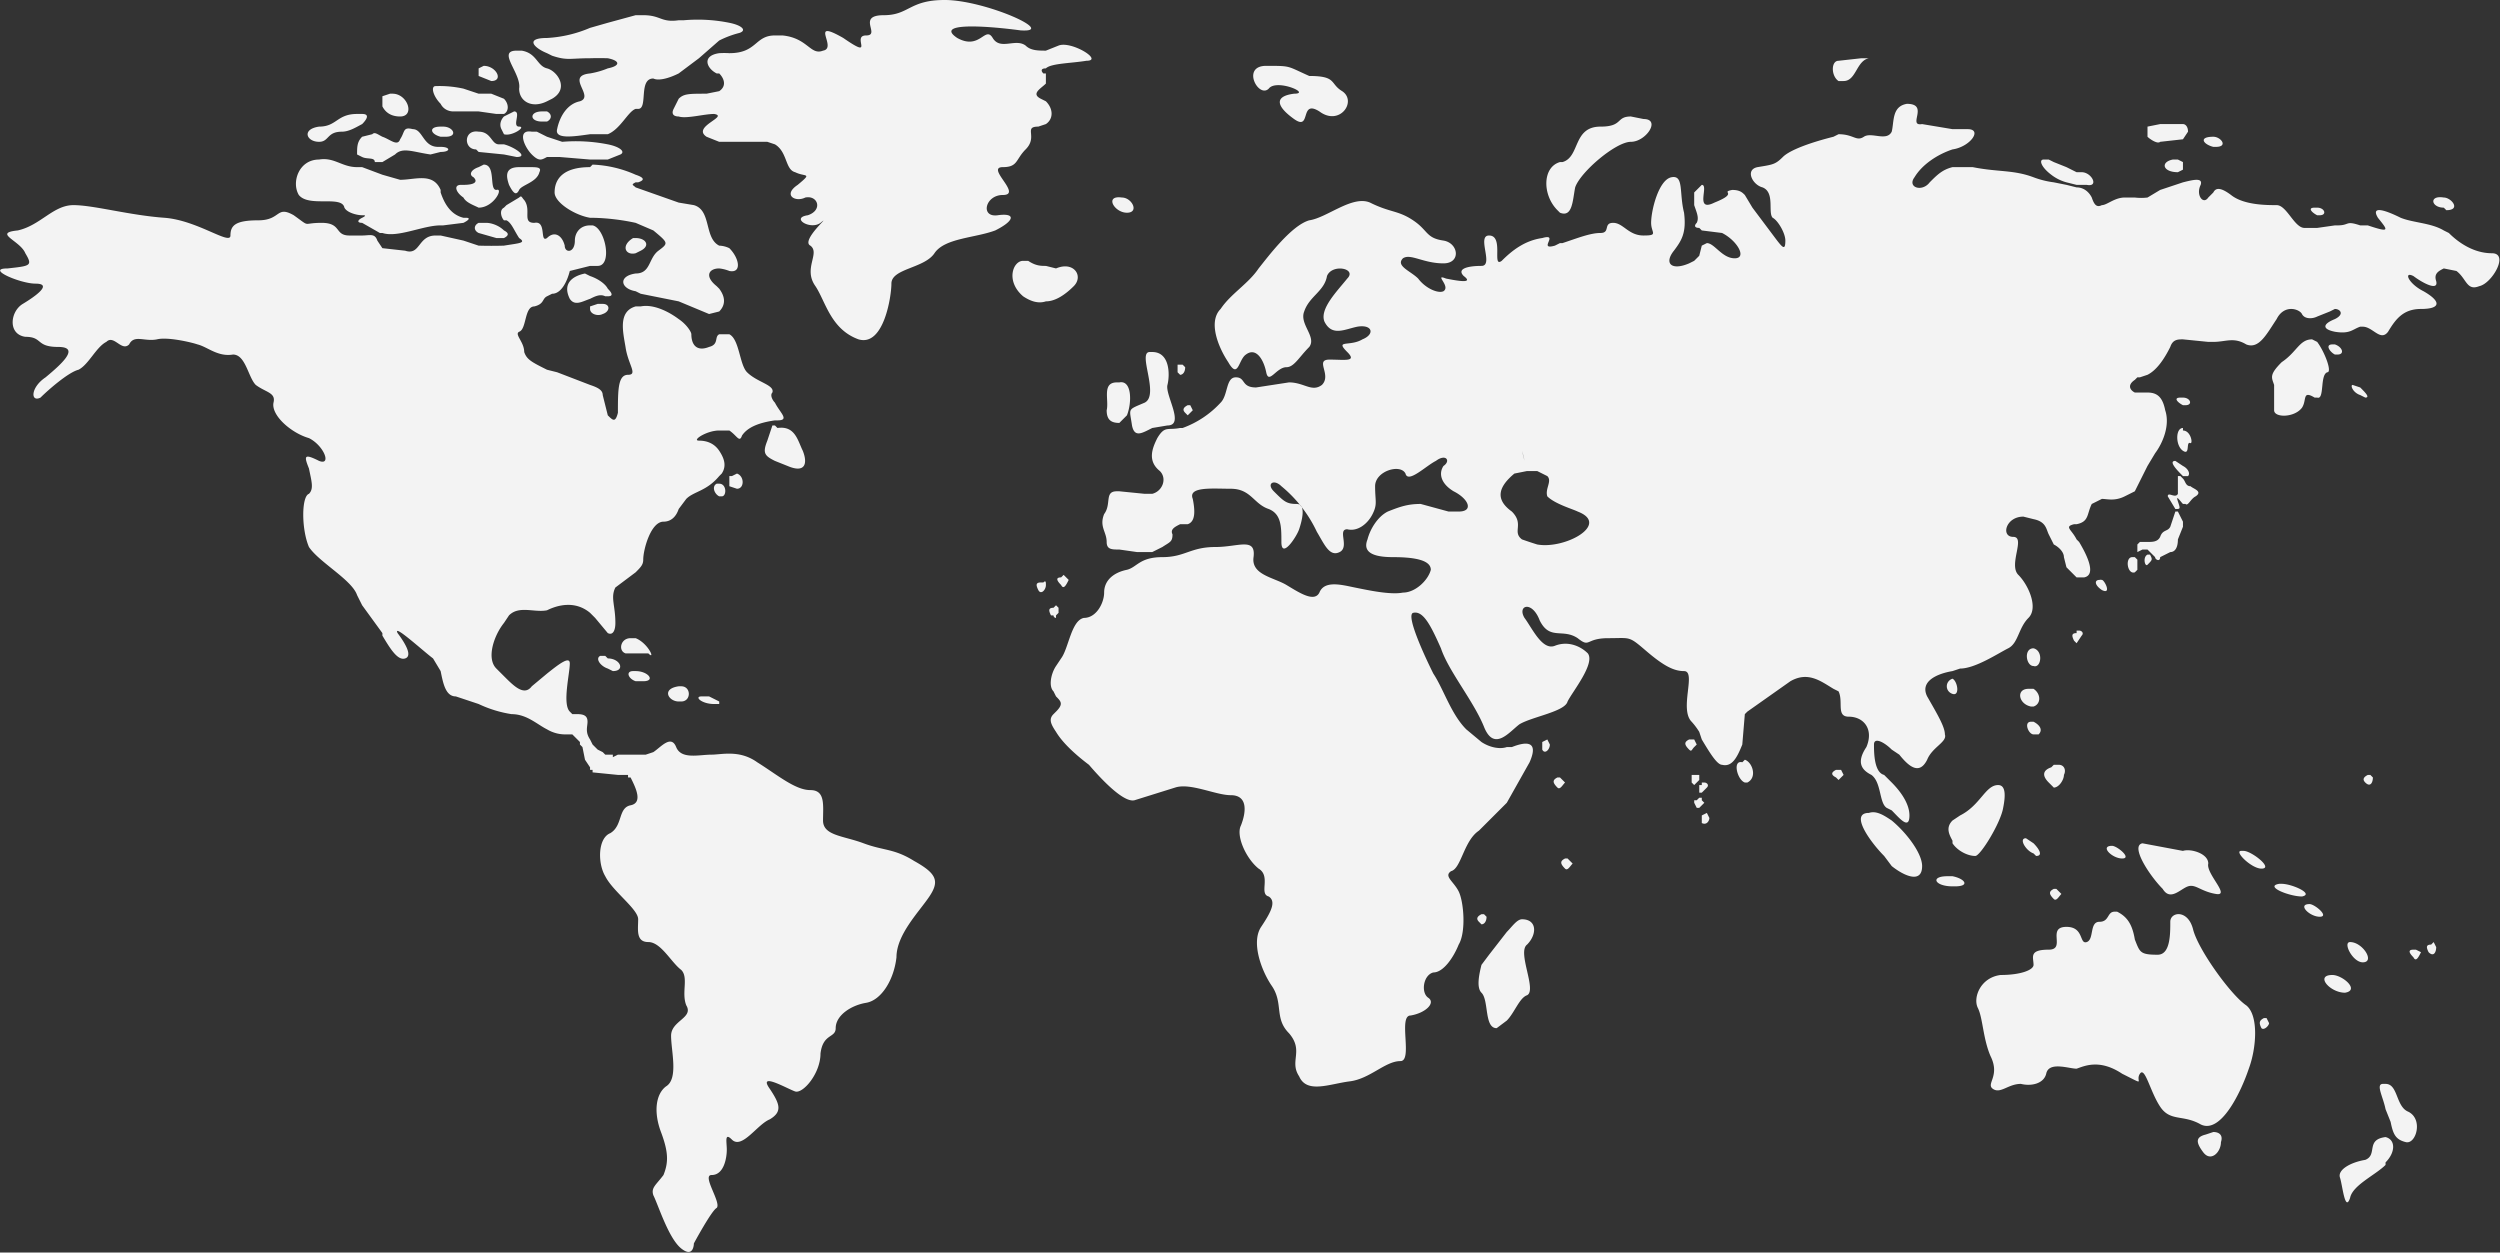 <svg xmlns="http://www.w3.org/2000/svg" width="987.2" height="494.6"><rect width="100%" height="100%" fill="#333333" stroke="none"/><path d="M373 0c-14 0-14 6-24 6-11 0-1 8-7 8s4 10-9 1c-14-8-2 4-8 5-5 2-6-5-16-6h-3c-8 0-7 7-18 7a34 34 0 0 0-4 0c-7 1-5 6-1 8h1c2 2 3 5 0 7l-5 1c-7 0-9 0-11 2l-2 4c-1 2 0 3 2 3 3 1 10-1 14-1 6 1-9 5-3 9l5 2h19l3 1c5 3 4 10 8 11 4 2 7 0 1 5-6 4-1 7 3 5 5-1 7 5 1 7-7 1 1 6 5 3 5-4-8 7-4 9 4 3-3 9 2 16 4 6 6 17 17 21 10 3 13-17 13-22 0-6 13-6 17-12s16-6 24-9c8-4 8-7 1-6s-5-8 2-8c8 0-7-11 0-11 6 0 5-3 9-7 5-5-1-9 5-9l3-1c3-2 3-6 0-9l-2-1c-4-2 0-4 2-6v-4h-1c-1-1-1-2 1-2 2-2 10-2 16-3 7 0-6-8-11-6l-5 2c-3 0-6 0-8-2-4-3-10 2-13-3s-5 5-14 0c-9-6 10-5 25-3 15 1-14-12-30-12ZM251 6l-11 3-7 2a50 50 0 0 1-17 4c-9 0-5 4 0 6l2 1c6 2 7 1 15 1a123 123 0 0 1 7 0c5 1 5 3 0 4a32 32 0 0 1-7 2c-10 1 2 9-4 11-5 1-8 6-9 11-1 4 6 3 13 2h7c5-2 8-9 11-10h1c4 0 0-12 6-12 2 1 6 0 10-2l8-6 8-7a38 38 0 0 1 8-3c3-1 1-3-4-4a63 63 0 0 0-18-1h-2c-7 1-7-2-14-2h-3zm-45 14h-2c-8 0 2 9 1 15 0 5 5 8 11 5l2-1c7-4 2-11-2-12s-4-6-10-7zm529 3-9 1c-3 0-3 6 0 8h2c5 0 5-8 10-9h-3zm-235 3c-10 0-3 13 1 9 3-4 17 2 10 2-8 1-7 5 0 10s2-8 10-3c8 6 15-4 9-8-5-3-2-6-13-6-9-4-7-4-17-4zm-309 0-2 1v3l5 2c5 0 2-6-3-6zm-19 8c-2 0-1 4 2 7 1 2 3 3 5 3h10l7 1h3c2-1 2-4 0-6l-5-2h-5l-6-2a44 44 0 0 0-11-1zm-18 3-3 1v4c1 2 3 4 7 4 6 0 3-9-3-9h-1zm599 4c-6 1-5 7-6 11-2 4-8 0-11 2s-4-1-10-1l-2 1c-8 2-17 5-20 8s-4 3-10 4c-5 1-2 7 2 8 5 2 2 10 4 12 2 1 5 6 5 9 0 4-1 3-4-1l-9-12-3-5c-1-1-2-2-5-2-5 1 3 1-7 5-8 4-2-7-5-7l-1 1-2 2v5c1 3 2 5 1 7-1 1-1 2 1 2l1 1 8 1c6 3 10 10 5 10s-8-6-11-6l-2 1-1 4-2 2-2 1c-7 3-10 0-6-5 3-4 5-7 4-15-2-8 0-15-5-14s-8 13-8 18c0 4 3 5-3 5s-8-5-12-5-1 4-5 4-9 2-15 4h-1l-2 1c-7 2 2-5-5-3-7 1-12 5-16 9-4 3 1-10-5-10-5 0 2 12-3 12s-10 1-7 4c4 3-2 2-7 1-5-2 2 3-1 5-2 1-7-1-10-5-3-3-9-5-6-8 3-2 8 2 16 2 7 0 6-8 0-9-7-1-6-4-12-8s-9-3-17-7c-7-3-17 6-24 7-7 2-16 14-20 19-4 6-11 10-15 16-5 5-1 15 3 21 4 7 4-1 7-3 4-3 7 2 8 7s4-2 8-2c3 0 5-4 9-8 3-4-4-9-2-14 2-6 8-8 9-14 2-5 12-3 8 1-4 5-11 12-9 17 3 6 8 3 13 2 6-1 7 3 2 5-5 3-11 0-6 5 4 4-1 3-7 3s1 6-3 10c-4 3-7-1-13-1l-13 2c-6 0-4-4-8-4s-3 7-6 10a38 38 0 0 1-15 10h-1c-5 1-6-1-9 4-2 4-4 9 1 13 3 3 1 8-3 9h-3l-10-1h-1c-5 0-2 5-5 9-2 5 1 7 1 11 0 3 2 3 5 3l7 1h6l4-2c3-2 4-2 4-5-1-2 1-3 3-4h3c3-1 3-5 2-10-2-5 8-4 15-4 8 0 9 6 15 8 5 2 5 7 5 13 0 7 6-2 7-5s3-10-1-10-5-1-9-5c-3-3 0-5 3-2a52 52 0 0 1 14 18c3 5 5 10 9 8s-1-9 3-9c4 1 8-2 10-6s1-5 1-11 10-9 12-5c1 4 8-3 12-5 4-3 6 0 3 2-2 3-1 7 4 10 6 3 8 8 2 8h-4l-11-3c-5 0-8 1-13 3-4 2-7 7-8 11-2 5 2 7 10 7s15 1 15 5c-1 4-6 9-11 9-5 1-14-1-19-2s-12-3-14 2c-2 4-8 0-13-3s-14-4-13-11c1-8-6-4-15-4-10 0-12 4-21 4s-10 4-14 5c-5 1-9 4-9 9 0 4-3 10-8 10-5 1-6 12-9 16l-2 3c-2 3-3 8-1 10l1 2c2 2 3 3 0 6l-1 1c-2 2-1 4 1 7 3 5 9 10 13 13 6 7 14 15 18 14l16-5c6-2 16 3 22 3 7 0 6 7 4 12-2 4 2 13 7 17 5 3 0 10 4 11 3 2 1 6-3 12s0 17 4 23c5 7 1 13 7 19 6 7 0 11 4 17 3 7 12 3 20 2s14-8 20-8c5 0-1-18 4-18 6-1 10-5 7-7s-2-9 2-10c4 0 8-6 10-11 3-5 2-17 0-21s-6-6-3-8c4-1 5-12 11-16l1-1 10-10 9-16c4-9-2-8-7-6h-2c-3 1-7 0-10-2l-6-5c-6-6-9-16-13-22-3-6-11-23-8-24 4-1 7 5 11 14 3 9 13 21 17 31s10 2 14-1c5-3 18-5 19-9 2-4 11-15 8-19-3-3-8-5-13-3s-9-7-12-11c-3-5 3-7 6 1 4 8 9 3 15 7 5 4 3 0 12 0s8-1 15 5 11 8 15 8c5 0-2 15 3 20a28 28 0 0 1 3 4l1 3c3 5 6 10 8 10 4 1 6-3 8-8l1-12 1-1 17-12c7-4 12 0 17 3l2 1c2 4-1 10 4 10 6 0 10 5 7 12-4 6-2 9 2 11 4 3 3 11 6 13l2 1c3 3 7 8 7 2 0-5-4-10-7-13l-3-3c-4-1-4-9-4-12s4-1 7 2l3 2c4 5 8 8 11 2 2-5 8-7 7-10 0-3-3-8-7-15-3-6 4-9 10-10l3-1c6 0 15-6 19-8s4-8 8-12 0-13-4-17 3-15-2-15-3-8 4-8l4 1c5 1 5 4 6 6l2 4c2 1 4 3 4 5l1 4 4 4h3c5-1 1-9-2-14l-1-1c-2-4-5-5-1-6h1c5-1 4-4 6-8l4-2c2 0 5 1 9-1l4-2 1-2 4-8 3-5c3-4 6-11 4-17-1-5-3-7-7-7h-5c-2-1-3-3 0-5l1-1h1l3-1c4-2 7-7 9-11 1-3 3-3 5-3l10 1h2c5 0 8-2 13 1 5 2 8-4 12-10 3-6 9-4 10-2s4 2 6 1l5-2 2-1c2 0 4 2 0 4-5 2-5 4 0 5 6 1 7-1 10-2h1c4 0 7 6 10 2 3-5 6-9 13-9 8 0 8-3 1-7-6-3-8-8-4-6 4 3 10 6 9 2-1-3 1-4 3-5l5 1c4 3 4 8 9 6 5-1 12-13 5-13s-13-4-17-8l-2-1c-5-3-12-3-17-5-6-3-12-5-9 0 4 5 5 6-4 3h-3c-6-2-4 0-9 0h-1l-7 1h-5c-4 0-7-9-11-9s-13 0-18-4c-4-3-6-3-7-1l-2 2c-2 3-5-1-3-5 1-3-3-2-7-1l-9 3-5 3a21 21 0 0 1-5 0h-4c-4 0-7 3-9 3-2 1-3 0-4-3-1-2-3-4-6-4l-4-1-5-1a35 35 0 0 1-8-2c-8-3-14-2-24-4h-8c-4 1-6 3-9 6-3 4-9 2-6-2 3-5 9-9 15-11 7-1 12-8 6-8h-6l-12-2c-6 1 3-8-6-8zm-550 3-4 2c-1 1-2 3-1 5l1 2c3 1 9-3 6-3s1-6-2-6zm11 0c-5 0-5 4 0 4h2c2-1 2-3 0-4h-2zm-73 1c-8 0-8 5-15 5-7 1-5 6 0 6 4 0 3-4 9-4 3 0 6-2 8-3 2-2 3-4 0-4h-2zm503 1c-6 0-3 4-12 4-11 0-8 12-15 14h-1c-7 2-7 13-1 19l1 1c5 2 5-5 6-10 2-6 16-18 22-18s12-9 5-9l-5-1zm214 3h-5l-5 1v4c1 1 4 3 5 2l9-1 2-3c0-2-1-3-2-3h-4zm-683 1h-1c-5 0-4 3 0 4h2c5 0 3-4-1-4zm-12 1c-4-1-3 1-5 4-1 3-4 0-7-1-2-1-3-2-4-1l-4 1c-2 2-2 4-2 7l2 1c2 1 5 0 5 2h3l5-3c3-3 7-1 14 0l4-1c4 0 4-2 0-2h-1c-6 0-6-7-10-7zm49 1h-2c-6-1-3 6 0 9s4 2 6 1h5l12 1h7l5-2c2-1 0-3-5-4a65 65 0 0 0-18-1l-6-2-4-2zm-23 0c-6-1-6 7-1 7l1 1 10 1 5 1c5 0-1-4-5-5h-2c-3 0-3-5-8-5zm685 2c-6 0-4 3 0 4h1c5 0 2-4-1-4zm-748 9c-8 0-11 9-8 14 4 5 17 0 18 5 1 2 5 3 7 3 1 0 2 0 0 1s-2 2 0 2l7 4h1c6 2 16-3 23-3h1l8-1c2-1 3-2 1-2h-1c-4-1-7-4-9-10v-1c-3-7-10-4-16-4l-7-2-8-3h-2c-6 0-9-4-15-3zm683 0h-2c-2 0-1 3 3 6a17 17 0 0 0 6 3l4 1h4c5 1 2-5-2-5h-2l-4-2-5-2-2-1zm51 0h-2c-5 1-4 5 2 5l2-1v-3l-2-1zm-669 2-2 1c-3 1-4 3-2 4 2 2 0 3-4 3h-1c-3 0-2 3 1 5 1 2 4 3 6 4 6 0 10-8 7-7-3 0 0-10-5-10zm43 0-1 1c-11 0-14 5-14 10 0 4 8 9 14 10h1a88 88 0 0 1 17 2l7 3c6 5 6 5 2 8s-3 9-9 9c-7 1-6 6 0 7l2 1 15 3 12 5 4-1c2-2 3-5 0-9l-1-1c-5-4-3-7 1-7a15 15 0 0 1 4 1c5 1 4-5 0-9a10 10 0 0 0-4-1c-6-3-3-14-10-16l-6-1-17-6c-1-1-2-1 0-2h1c3-1 2-2-1-3a46 46 0 0 0-17-4zm-25 1h-4c-6 0-5 4-4 7 2 4 3 4 4 2s7-3 8-7c1-2-1-2-4-2zm234 12c-7-1-3 6 2 6s2-6-2-6zm-238 0-5 3-1 1c-2 1-1 4 0 5h1c2 1 3 4 5 7 3 2 0 2-6 3a164 164 0 0 1-10 0l-6-2-9-2h-2c-7 0-6 8-12 6l-9-1-2-3c-1-3-3-2-6-2h-5c-6 0-3-5-11-5s-4 2-11-3c-7-4-5 2-14 2s-11 2-11 6-13-6-26-7c-14-1-28-5-36-5S16 89 7 91c-10 1 1 4 3 9 3 5 2 5-7 6-9 0 5 6 11 6 7 0 0 5-5 8s-6 12 1 13c7 0 4 4 13 4s1 7-5 12c-6 4-6 10-2 8 3-3 11-10 15-11 4-2 7-9 11-11 3-3 6 4 9 1 2-4 6-1 11-2 4-1 13 1 16 2 4 1 8 5 14 4 5 0 6 9 9 12 4 3 8 3 7 7-1 5 7 12 14 14 6 3 9 11 4 9-6-3-6-2-4 3 1 5 2 8 0 10-3 1-3 14 0 21 4 6 17 13 19 19l2 4 8 11v1c3 5 6 10 9 9s0-6-3-10c-2-4 10 7 14 10l3 5c1 5 2 10 6 10l3 1 6 2a47 47 0 0 0 13 4c6 0 10 4 14 6a14 14 0 0 0 7 2h3l1 1 2 2v1l1 1 1 5 2 3v1h1v1l10 1h4v1h1c2 4 5 10 0 11s-3 8-8 11c-5 2-5 12-2 17 3 6 13 13 13 17s-1 9 4 9 9 8 13 11c3 3 0 9 2 14 3 5-6 6-6 12s3 17-2 20c-4 3-5 10-2 18s3 12 1 17c-3 4-5 5-4 8 2 4 6 17 11 21s5-2 5-2 7-13 9-14c2-2-6-13-2-13 5 0 6-7 6-10s-1-7 2-4c4 4 10-6 15-8 5-3 4-6 0-12-5-7 7 0 10 1s10-7 10-15c1-8 6-6 6-10 0-5 6-9 12-10s11-9 12-18c0-9 9-18 13-24s3-9-6-14c-8-5-12-4-20-7s-16-3-16-9 1-12-5-12-13-6-21-11c-7-5-14-3-18-3-5 0-12 2-14-3s-6 0-9 2l-3 1h-11l-2 1v-1h-3l-1-1-2-1-1-1-1-1-1-2c-2-3-1-5-1-7s-1-3-4-3h-2l-1-1c-3-3 0-15 0-19 0-3-4 0-9 4l-6 5c-3 4-7 0-11-4l-3-3c-4-4-1-13 3-18l2-3c4-4 10-1 15-2 4-2 11-4 17 1l2 2 5 6c2 1 3-1 3-4 0-7-2-10 0-14l8-6c2-2 3-3 3-5 0-4 3-15 8-15 3 0 5-2 6-5l3-4c3-3 8-3 13-9l1-1c2-3 1-6-1-9s-5-4-8-4 3-4 8-4h4c3 2 4 5 5 2 2-3 6-5 13-6h1c5 0 1-3-1-7-1-1-2-3-1-4 1-3-6-4-10-8-3-3-3-13-7-15h-4c-2 1 0 4-4 5-5 2-7-1-7-5 0-1-2-4-5-6-4-3-10-6-15-5h-2c-7 2-5 10-4 16 1 7 5 11 1 11s-4 6-4 15c-1 4-2 3-4 1l-2-8c0-2-2-3-5-4l-13-5-4-1c-6-3-8-4-9-7 0-4-4-7-2-8 3-1 2-10 6-10 4-1 3-3 5-4l2-1c5 0 7-9 7-9l8-2h3c6 0 3-15-2-16h-1c-4 0-6 3-6 6 0 5-4 5-4 2-1-4-4-6-7-3-3 2 0-7-5-6-5 0-1-5-4-9-1-1-1-2-2-1zm760 0c-6-1-5 4 0 4l1 1c6 0 2-5-1-5zm-51 4c-3 0-1 2 1 3h1c3 0 2-3-1-3h-1zm-722 6h-3c-2 1-2 3 0 4l7 2h3c2-1 2-2 0-3-2-2-5-3-7-3zm59 6h-1c-5 3-3 7 1 6l2-1c4-2 2-5-2-5zm369 3zm1 0zm1 1zm0 1v1-1zm0 2zm0 2-1 1 1-1zm-218 0c-4 0-7 8 0 14 3 2 6 3 9 2 4 0 8-3 11-6 4-4 0-10-7-7l-4-1c-2 0-4 0-7-2h-2zm217 2-1 1 1-1zm-390 3c-5 1-9 4-6 10 2 3 5 1 8 0 2-1 4-2 6-1h1c2 0 2-1 0-3-1-2-4-4-7-5l-2-1zm386 3v1-1zm-4 6zm-375 3h-2l-3 1v1c0 2 3 3 5 2 3-1 3-4 0-4zm371 3v2-2zm-1 3-1 1 1-1zm-1 3zm0 2zm306 3c-5 0-6 5-12 9-5 5-4 6-3 9v10c0 3 8 3 11-1 2-3 0-7 5-4h1c3 1 1-9 4-10 2 0-1-8-4-12l-2-1zm8 2c-3 0-1 3 1 4h1c3 0 2-3-1-4h-1zm-466 3h-1c-5 0 4 17-2 20-7 3-6 2-5 9 1 5 4 3 8 1l6-1c7 0-1-12 0-16s1-13-6-13zm153 3 1 7-1-7zm-141 2h-2v3l1 1c1 0 2-1 2-3l-1-1zm-26 7c-6 0-3 7-4 11 0 4 2 5 5 5l3-3c2-5 2-14-3-13a12 12 0 0 0-1 0zm488 1c-1 0 0 3 3 4l2 1c2 0 0-2-2-4l-3-1zm-319 2h1-1zm5 2zm2 0zm244 1c-3 0-1 2 1 3h1c3 0 2-3-1-3h-1zm-243 0zm1 1zm0 1zm-149 1h-1c-2 1-2 2-1 3l1 1 2-2-1-2zm149 2v1-1zm-1 3zm-2 1zm-1 1zm-7 1zm5 0zm-3 0zm-5 0zm-300 0-2 6c-2 5-1 6 3 8l5 2c7 3 8-1 6-6-2-4-3-10-10-9l-1-1h-1zm557 1c-3 0-3 7 0 9s1-4 3-3c1 0 0-5-3-5v-1zm-261 3zm0 3zm0 3 1 4a35 35 0 0 0-1-4zm258 4c-3 0 1 4 3 6h2c1-1 0-3-2-4l-3-2zm-252 4 4 2c2 2-1 5 0 8 3 3 10 5 12 6 13 5-5 15-16 13a170 170 0 0 1-6-2c-4-3 1-6-4-11-7-5-5-10 1-15l5-1h4zm-316 1-2 1h-1v4l3 1c3 0 3-5 0-6zm569 1v7c-1 2-4-1-4 1l3 5c2 0 2 0 1-3s1 0 2 1h1c1 1 2-2 4-3 3-2-1-3-2-4-2 0-2-2-3-3l-1-1h-1zm-576 3h-1c-2 1-1 4 1 5h1c2 0 2-5-1-5zm575 11-2 6c-1 2-3 1-4 4-1 2-3 2-5 2h-3l-1 1v3l2-1h2l3 3c0 1 2 2 2 0l4-2c2 0 3-2 3-5l2-5v-2l-2-4h-1zm-279 4 2 1-2-1zm268 13c-2 1-1 5 0 4 2-2 2-2 1-4h-1zm-5 1h-1c-3 0-2 7 1 6l1-1v-4l-1-1zm-423 7-1 1c-2 0-2 1 0 3 1 2 2 0 3-2l-2-2zm409 2c-2 0-2 2 1 4 4 2 1-4 0-4a2 2 0 0 0-1 0zm-417 1h-1c-2 0-2 1-1 3s3 0 3-2c0-1 0-2-1-1zm5 9-1 1c-2 0-2 1-1 3h1a1 1 0 0 0 1 1v-1l1-1v-2l-1-1zm404 10h-1v1c-2 0-2 1-1 3l1 1 2-3c1-1 0-2-1-2zm-572 3c-4 0-5 5-2 6h9c3 3 0-4-5-6h-2zm554 4c-4 0-3 7 0 7 3 1 4-6 0-7zm-566 3c-2 1 0 4 3 5l2 1c5 0 3-5-2-5l-1-1h-2zm13 6c-3 0-2 3 1 4h3c5 0 2-4-3-4h-1zm521 3c-3 1-3 5 0 6s2-5 0-6zm-502 3h-1c-7 1-4 6 0 6h1c4 0 4-6 0-6zm532 1c-5 0-4 6 1 7h1c3-1 3-5 0-7h-2zm-524 3c-3 0 0 3 5 3h2v-1l-4-2h-3zm525 10c-3 0-1 5 1 5h2c2-2 0-4-2-5h-1zm-134 7h-1c-2 1-2 2 0 4 1 1 1 0 2-1l1-1-1-2h-1zm-57 0-2 1v3c1 2 3 0 3-2l-1-2zm78 8-1 1c-4-1-2 7 1 8h1c4-2 2-8-1-9zm124 2h-2l-1 1c-3 1-4 3-1 6l2 2c2 0 4-3 4-5 1-2 0-4-2-4zm-86 2h-2c-2 1-2 2 0 3l1 1 2-2-1-2zm-57 2h-2v3l1 1 2-2v-2h-1zm266 0h-1c-2 1-2 2-1 3 2 2 3 0 3-2l-1-1zm-320 1h-1c-2 1-2 2 0 4 1 1 2-1 3-2l-2-2zm57 2h-1v1h-1v3h1l2-2c1-1 0-2-1-2zm116 1c-5 0-7 8-15 12l-3 2c-3 3-1 6 0 8v1c2 3 6 5 9 5 2 0 10-13 11-19 1-5 1-9-2-9zm-117 5h-1l-1 1h-1v1l1 2h1l1-1 1-1-1-1v-1zm66 6c-8 0 1 12 6 17l3 4c5 4 12 7 12 0 0-5-6-13-12-18-3-2-6-4-9-3zm-64 0-2 1v3c2 1 3-1 3-2l-1-2zm126 10c-3 0 0 5 3 6l1 1c3 0 1-3-1-5l-3-2zm46 2c-5 1 3 13 8 18 3 5 7 0 10-1s5 2 11 3-4-8-3-12c0-4-7-6-10-5l-16-3zm-12 1c-5 0 0 5 4 5s-2-5-4-5zm51 2c-3 0 4 7 8 7 5 0-4-7-7-7h-1zm-266 3h-1c-2 1-2 2 0 4 1 1 2-1 3-2l-2-2zm150 7c-7 0-5 4 2 4h1c6 0 4-3-1-4h-2zm132 3h-1c-6 1 4 5 9 5 5-1-4-5-8-5zm-89 2h-1c-2 1-2 2 0 4 1 1 2-1 3-2l-2-2zm100 6c-5 0 0 5 4 5s-2-5-4-5zm-77 3c-3 0-2 4-6 4s-2 7-5 8-1-6-8-6c-8 0 0 9-7 9-8 0-6 3-6 6 0 2-5 4-13 4-8 1-11 9-9 13s2 12 5 19c4 8-2 11 1 13s6-2 11-2c4 1 9 0 10-4 1-5 9-2 12-2 3-1 9-4 18 2 10 5 5 3 7 0s4 7 8 13 9 3 16 7c8 4 16-13 19-22 3-8 4-21-1-25-6-4-19-22-21-30s-9-7-9-3c0 5 0 13-5 13-7 0-7-1-9-6-1-6-3-9-7-11h-1zm-249 1h-1c-2 1-2 2-1 3l1 1c1 0 2-1 2-3l-1-1zm15 2c-2 0-4 3-6 5l-7 9-3 4c-1 4-2 9 0 11 3 3 1 14 6 14l4-3c3-3 5-9 8-10 4-2-4-17 0-20 4-4 4-10-2-10zm327 9c-3 0 1 8 5 8 5 0 0-8-5-8zm33 0-1 1c-2 0-2 1-1 3 2 2 3 0 3-2l-1-2zm-7 3h-1c-2 0-2 1 0 3 1 2 2 0 3-2l-2-1zm-33 10c-7 0-1 7 5 7 6-1-1-7-5-7zm-26 17h-1c-2 1-2 2-1 4 1 1 3-1 3-2l-1-2zm47 26h-1c-3 0 0 5 1 10l2 5c1 5 2 7 6 8s7-9 1-12c-5-2-4-11-9-11zm-68 19-3 1c-4 1-4 3-1 7s7 0 7-4c1-3-1-4-3-4zm68 2c-8 1-3 7-8 9-6 1-11 4-10 7s2 14 4 8c1-5 10-9 14-13v-1c4-4 4-9 0-10z" style="fill:#f3f3f3;fill-opacity:1;fill-rule:evenodd;stroke:none;stroke-width:1.333"/></svg>